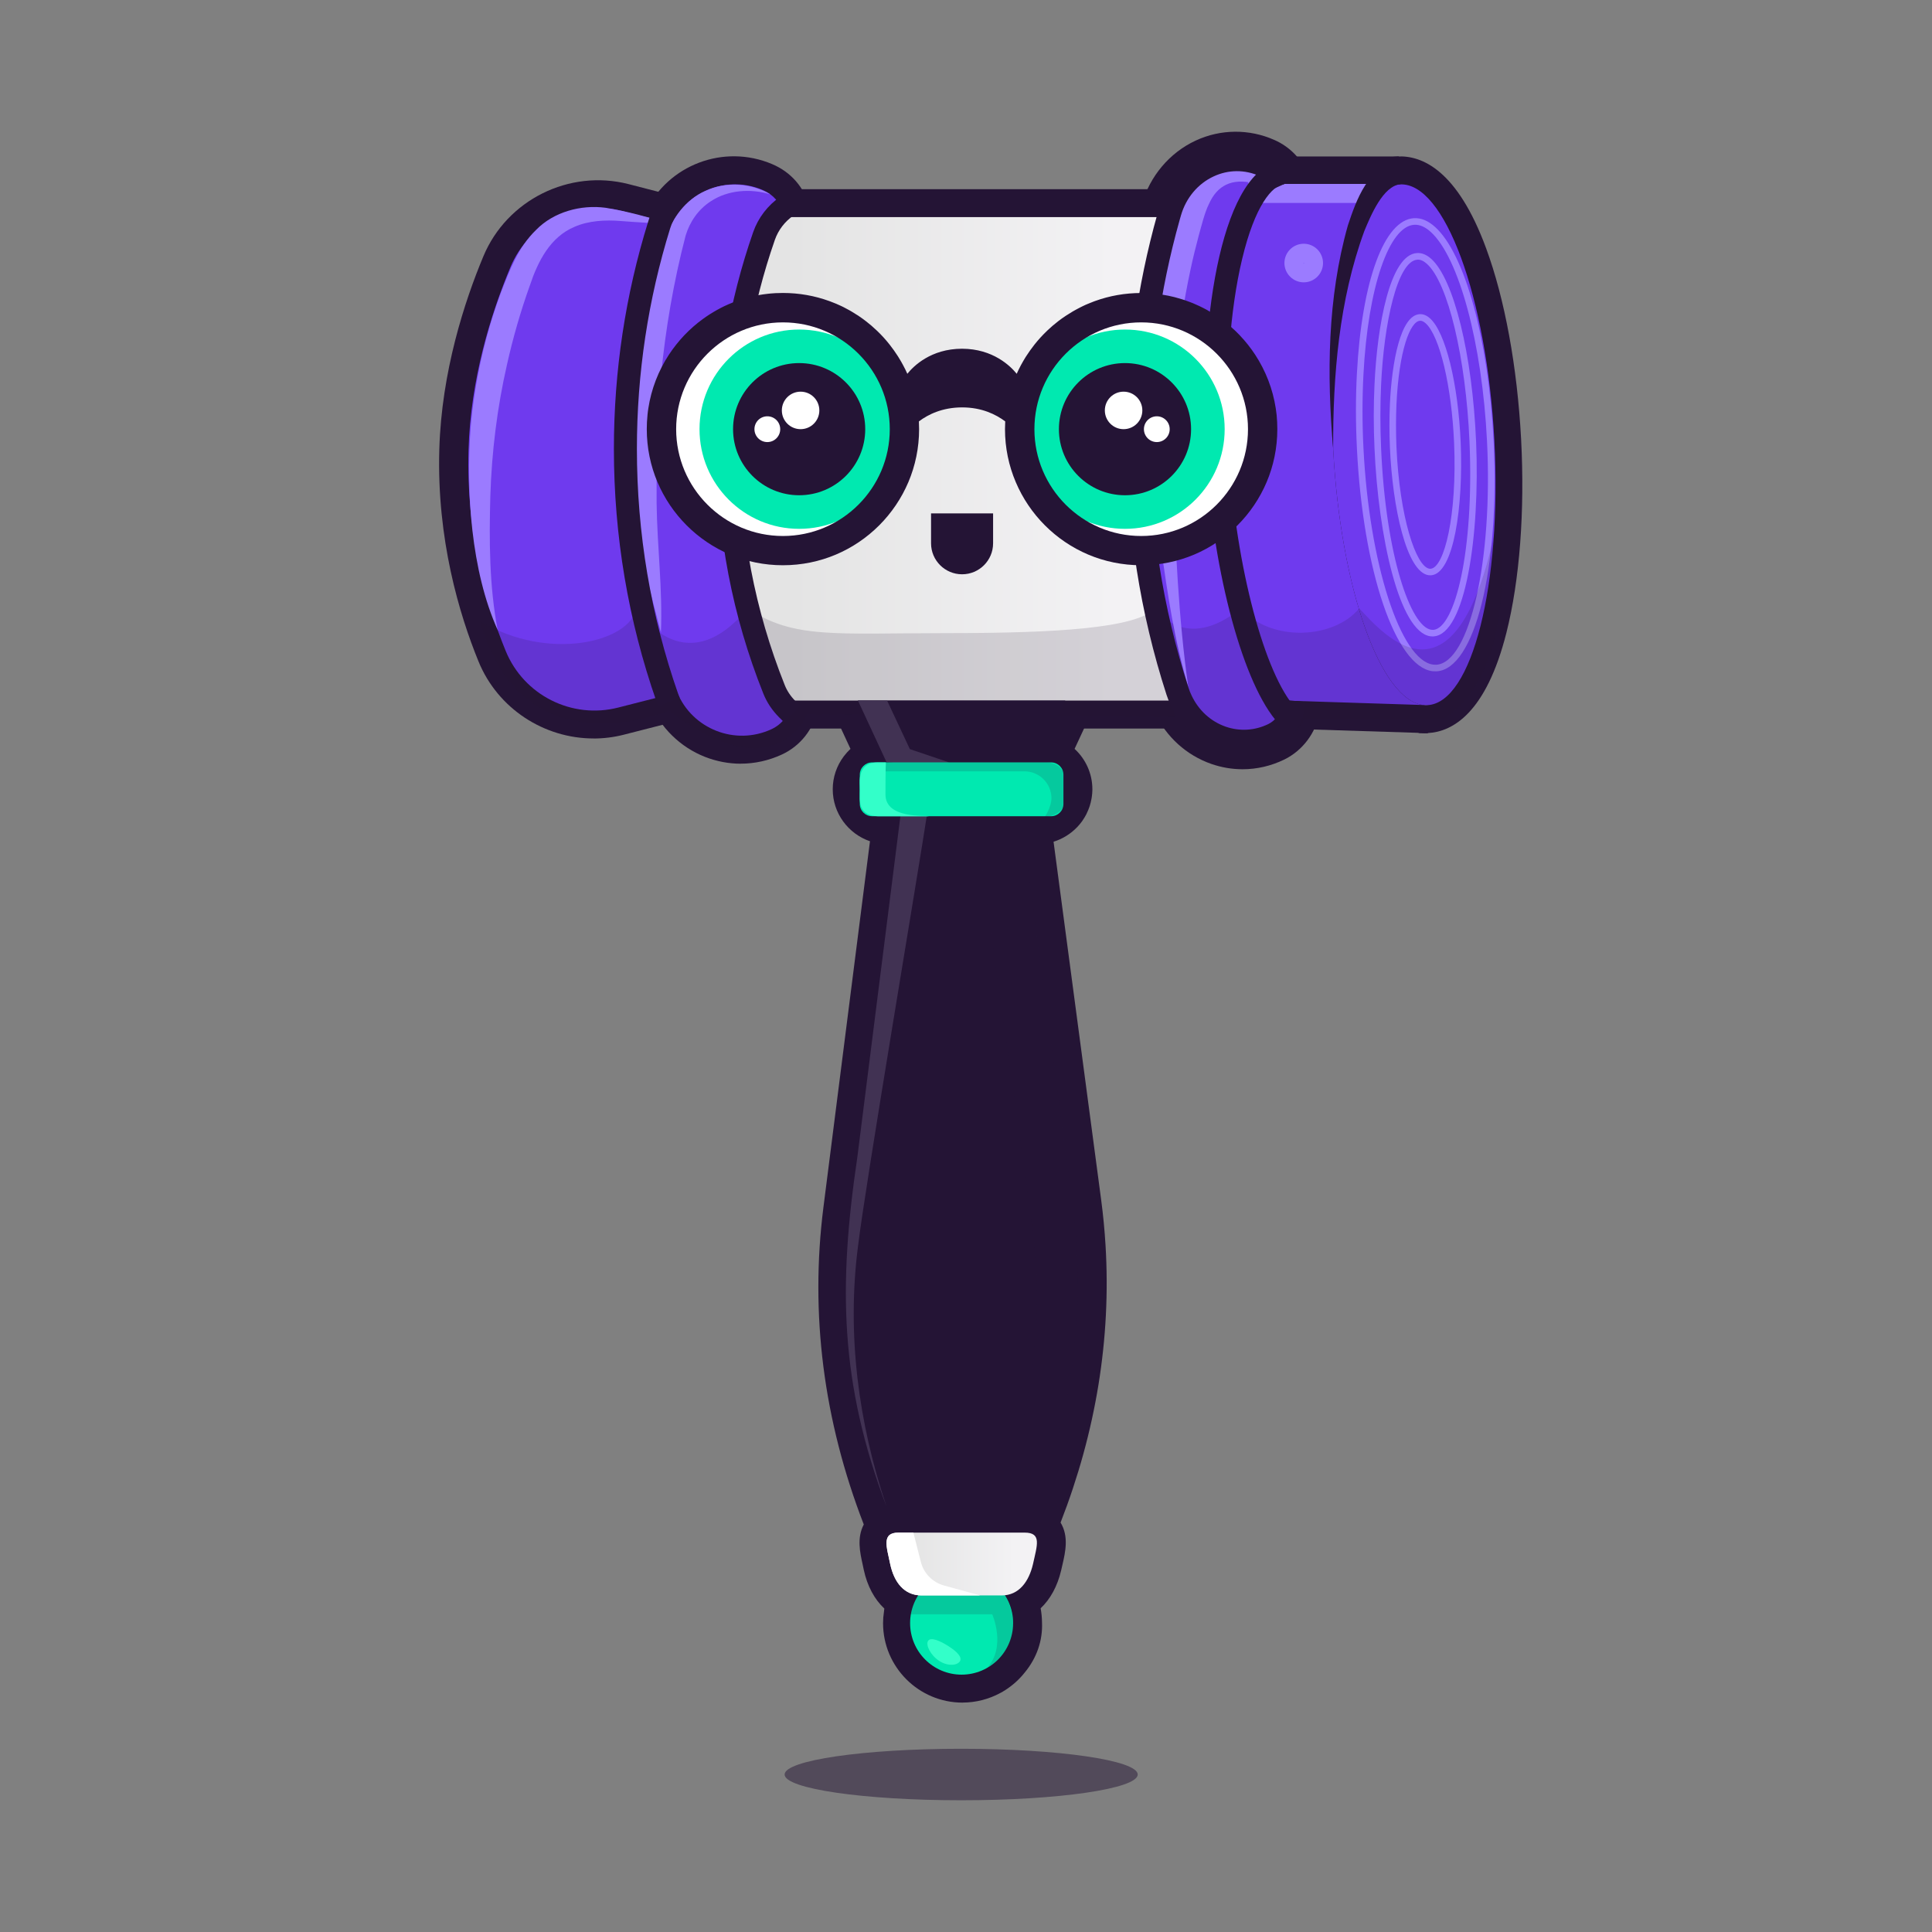 <svg xmlns="http://www.w3.org/2000/svg" width="44" height="44" viewBox="0 0 44 44" fill="none"><rect x="0" y="0" width="44" height="44" fill="#808080" stroke="none"/><path opacity="0.5" d="M21.89 41C24.111 41 25.911 40.737 25.911 40.413C25.911 40.09 24.111 39.827 21.89 39.827C19.67 39.827 17.869 40.09 17.869 40.413C17.869 40.737 19.67 41 21.89 41Z" fill="#241435"></path><path d="M26.873 15.955H17.704C16.942 14.145 16.555 12.222 16.555 10.233C16.555 8.406 16.883 6.63 17.53 4.945H26.583C26.124 6.578 25.892 8.271 25.892 10.002C25.892 11.981 26.193 13.904 26.789 15.743C26.813 15.817 26.841 15.888 26.873 15.956V15.955Z" fill="#241435"></path><path d="M27.883 16.592H17.282L17.117 16.203C16.322 14.315 15.918 12.306 15.918 10.233C15.918 8.329 16.26 6.473 16.936 4.716L17.093 4.308H27.424L27.196 5.117C26.754 6.692 26.529 8.335 26.529 10.002C26.529 11.908 26.82 13.774 27.395 15.547C27.41 15.593 27.428 15.638 27.448 15.681L27.883 16.592ZM18.134 15.318H25.993C25.503 13.606 25.255 11.82 25.255 10.002C25.255 8.502 25.426 7.019 25.762 5.582H17.975C17.456 7.071 17.192 8.633 17.192 10.233C17.192 11.993 17.509 13.701 18.134 15.318V15.318Z" fill="#241435"></path><path d="M18.014 15.955L17.998 16.03C17.946 16.284 17.776 16.498 17.541 16.607C16.713 16.99 15.739 16.602 15.396 15.771C15.383 15.74 15.371 15.708 15.36 15.676C14.764 13.932 14.463 12.109 14.463 10.234C14.463 8.555 14.705 6.913 15.186 5.332C15.21 5.251 15.241 5.173 15.277 5.099C15.64 4.347 16.541 3.989 17.336 4.326L17.347 4.33C17.579 4.428 17.753 4.628 17.818 4.872L17.838 4.945H17.529C16.883 6.63 16.555 8.407 16.555 10.233C16.555 12.223 16.941 14.145 17.704 15.955H18.013H18.014Z" fill="#241435"></path><path d="M16.872 17.393C16.597 17.393 16.322 17.341 16.057 17.238C15.494 17.017 15.038 16.571 14.807 16.014C14.789 15.971 14.772 15.927 14.757 15.881C14.139 14.073 13.826 12.172 13.826 10.232C13.826 8.496 14.078 6.785 14.576 5.145C14.611 5.032 14.654 4.922 14.704 4.819C15.22 3.749 16.486 3.273 17.584 3.737L17.59 3.74C18.012 3.918 18.317 4.269 18.433 4.706L18.666 5.581H17.974C17.455 7.07 17.191 8.632 17.191 10.232C17.191 11.992 17.508 13.701 18.133 15.317H18.793L18.621 16.156C18.529 16.607 18.225 16.991 17.808 17.183C17.508 17.322 17.19 17.392 16.87 17.392L16.872 17.393ZM16.713 4.836C16.354 4.836 16.015 5.036 15.851 5.375C15.829 5.42 15.811 5.467 15.796 5.517C15.334 7.035 15.1 8.622 15.1 10.233C15.1 12.032 15.39 13.794 15.962 15.469C15.969 15.487 15.976 15.507 15.984 15.525C16.084 15.769 16.275 15.955 16.521 16.051C16.7 16.121 16.89 16.136 17.073 16.096C16.306 14.239 15.918 12.267 15.918 10.233C15.918 8.377 16.242 6.568 16.884 4.851C16.826 4.841 16.769 4.836 16.712 4.836H16.713Z" fill="#241435"></path><path d="M29.441 15.962L29.428 16.116C29.376 16.384 29.206 16.61 28.971 16.725C28.178 17.112 27.253 16.755 26.873 15.955C26.841 15.887 26.813 15.817 26.789 15.743C26.193 13.904 25.892 11.98 25.892 10.002C25.892 8.271 26.124 6.577 26.583 4.944C26.594 4.907 26.604 4.869 26.615 4.831C26.891 3.874 27.892 3.38 28.765 3.769L28.777 3.774C28.963 3.857 29.112 4.01 29.198 4.201C28.194 4.286 27.522 6.971 27.695 10.226C27.826 12.712 28.498 15.11 29.216 15.955L29.442 15.962H29.441Z" fill="#241435"></path><path d="M28.3 17.519C28.06 17.519 27.82 17.479 27.587 17.398C27.019 17.199 26.561 16.784 26.297 16.228C26.253 16.136 26.215 16.038 26.182 15.939C25.567 14.039 25.255 12.041 25.255 10.002C25.255 8.218 25.495 6.459 25.97 4.772L26.003 4.655C26.189 4.008 26.637 3.478 27.23 3.202C27.799 2.937 28.453 2.933 29.024 3.188L29.029 3.19C29.364 3.339 29.628 3.605 29.778 3.941L30.143 4.759L29.256 4.835C28.926 4.958 28.148 6.777 28.329 10.193C28.45 12.464 29.015 14.48 29.546 15.328L30.133 15.346L30.052 16.238C29.962 16.7 29.662 17.096 29.249 17.298C28.947 17.445 28.624 17.519 28.299 17.519H28.3ZM28.041 4.279C27.948 4.29 27.857 4.316 27.768 4.358C27.509 4.478 27.311 4.715 27.227 5.008L27.198 5.111C26.754 6.692 26.529 8.335 26.529 10.002C26.529 11.908 26.82 13.774 27.395 15.547C27.41 15.593 27.428 15.638 27.449 15.681C27.565 15.928 27.764 16.11 28.008 16.195C28.2 16.262 28.405 16.261 28.596 16.193C27.811 15.1 27.189 12.719 27.059 10.26C26.972 8.625 27.089 7.067 27.387 5.871C27.557 5.192 27.775 4.661 28.042 4.279H28.041Z" fill="#241435"></path><path d="M15.396 15.771L14.052 16.114C12.995 16.384 11.902 15.834 11.489 14.825C11.034 13.715 10.587 12.129 10.642 10.253C10.688 8.631 11.151 7.151 11.598 6.081C12.016 5.08 13.106 4.539 14.157 4.81L15.277 5.098C15.242 5.172 15.211 5.25 15.186 5.331C14.706 6.911 14.463 8.554 14.463 10.233C14.463 12.108 14.764 13.932 15.36 15.675C15.371 15.707 15.383 15.739 15.396 15.77V15.771Z" fill="#241435"></path><path d="M13.517 16.818C12.395 16.818 11.34 16.143 10.899 15.067C10.459 13.991 9.946 12.279 10.005 10.235C10.056 8.465 10.579 6.866 11.009 5.836C11.545 4.552 12.966 3.846 14.315 4.193L16.19 4.676L15.85 5.377C15.828 5.421 15.81 5.468 15.795 5.518C15.333 7.036 15.099 8.623 15.099 10.234C15.099 12.033 15.389 13.795 15.961 15.47C15.968 15.488 15.975 15.508 15.983 15.527L16.265 16.206L14.208 16.732C13.978 16.791 13.745 16.819 13.516 16.819L13.517 16.818ZM13.616 5.378C13.005 5.378 12.429 5.744 12.185 6.327C11.796 7.257 11.324 8.697 11.278 10.272C11.226 12.093 11.684 13.622 12.078 14.584C12.369 15.295 13.15 15.688 13.894 15.497L14.577 15.323C14.078 13.683 13.826 11.974 13.826 10.233C13.826 8.637 14.039 7.063 14.461 5.546L13.998 5.427C13.871 5.394 13.743 5.378 13.616 5.378Z" fill="#241435"></path><path d="M32.483 16.058C32.45 16.06 32.418 16.059 32.385 16.055L32.483 16.058Z" fill="#241435"></path><path d="M32.453 16.697C32.406 16.697 32.358 16.694 32.311 16.688L32.406 15.419L32.504 15.422L32.517 16.695C32.495 16.696 32.475 16.696 32.453 16.696V16.697ZM32.453 15.423C32.453 15.423 32.451 15.423 32.45 15.423L32.453 15.479L32.459 15.423C32.459 15.423 32.455 15.423 32.452 15.423H32.453Z" fill="#241435"></path><path d="M32.483 16.058C32.45 16.06 32.418 16.059 32.385 16.055L32.483 16.058Z" fill="#241435"></path><path d="M32.453 16.697C32.406 16.697 32.358 16.694 32.311 16.688L32.406 15.419L32.504 15.422L32.517 16.695C32.495 16.696 32.475 16.696 32.453 16.696V16.697ZM32.453 15.423C32.453 15.423 32.451 15.423 32.45 15.423L32.453 15.479L32.459 15.423C32.459 15.423 32.455 15.423 32.452 15.423H32.453Z" fill="#241435"></path><path d="M32.384 16.056L29.441 15.962L29.216 15.955C28.497 15.11 27.826 12.713 27.694 10.227C27.521 6.972 28.193 4.287 29.197 4.201C29.203 4.201 29.209 4.2 29.216 4.199H31.855C31.055 4.241 30.462 5.932 30.333 8.253C30.299 8.872 30.297 9.536 30.333 10.226C30.501 13.394 31.407 15.94 32.384 16.055V16.056Z" fill="#241435"></path><path d="M32.364 16.692L28.914 16.583L28.731 16.367C27.884 15.371 27.196 12.86 27.059 10.26C26.972 8.625 27.089 7.067 27.387 5.871C27.752 4.411 28.343 3.635 29.143 3.566L29.217 3.563H31.856L31.89 4.836C31.895 4.836 31.9 4.834 31.901 4.834C31.7 4.904 31.105 5.851 30.97 8.288C30.936 8.901 30.936 9.542 30.971 10.193C31.153 13.618 32.124 15.345 32.462 15.423L32.365 16.692H32.364ZM29.547 15.328L30.825 15.369C30.693 15.114 30.57 14.824 30.455 14.497C30.05 13.352 29.782 11.847 29.697 10.26C29.66 9.563 29.66 8.876 29.697 8.217C29.742 7.393 29.891 5.908 30.37 4.836H29.253C28.921 4.973 28.15 6.791 28.33 10.193C28.451 12.464 29.016 14.48 29.547 15.328H29.547Z" fill="#241435"></path><path d="M32.483 16.059L32.385 16.056H32.384C31.407 15.941 30.501 13.394 30.333 10.227C30.297 9.537 30.298 8.873 30.333 8.253C30.462 5.932 31.055 4.242 31.855 4.2C32.869 4.146 33.831 6.757 34.005 10.032C34.178 13.307 33.497 16.005 32.483 16.059V16.059Z" fill="#241435"></path><path d="M32.49 16.696L32.31 16.688C31.561 16.6 30.937 15.863 30.455 14.498C30.051 13.352 29.782 11.848 29.698 10.26C29.661 9.563 29.661 8.876 29.697 8.218C29.774 6.848 30.133 3.653 31.822 3.564C32.382 3.533 33.188 3.871 33.843 5.648C34.271 6.807 34.554 8.353 34.642 9.998C34.729 11.644 34.61 13.211 34.308 14.409C33.844 16.245 33.079 16.666 32.518 16.695L32.491 16.697L32.49 16.696ZM31.889 4.838C31.679 4.936 31.102 5.893 30.969 8.289C30.935 8.901 30.935 9.542 30.97 10.193C31.15 13.582 32.102 15.308 32.45 15.421C32.784 15.273 33.549 13.455 33.369 10.066C33.19 6.677 32.238 4.951 31.889 4.838Z" fill="#241435"></path><path d="M23.372 34.904C24.281 32.774 24.675 30.587 24.543 28.4C24.523 28.07 24.491 27.738 24.448 27.408L23.786 22.433L23.275 18.588H23.627C23.802 18.588 23.959 18.515 24.07 18.398C24.071 18.398 24.071 18.397 24.072 18.396C24.092 18.376 24.11 18.353 24.127 18.33C24.128 18.329 24.129 18.327 24.129 18.326C24.145 18.303 24.16 18.279 24.173 18.253C24.175 18.249 24.177 18.245 24.179 18.241C24.19 18.217 24.201 18.193 24.208 18.168C24.209 18.165 24.21 18.163 24.211 18.161C24.219 18.135 24.225 18.108 24.23 18.081C24.231 18.074 24.232 18.068 24.233 18.061C24.237 18.034 24.24 18.005 24.24 17.976C24.24 17.976 24.24 17.976 24.24 17.976C24.24 17.637 23.965 17.363 23.627 17.362L24.282 15.955H19.56L20.21 17.355H20.211L20.214 17.362C20.191 17.362 20.168 17.364 20.146 17.366C20.139 17.367 20.132 17.368 20.125 17.369C20.109 17.372 20.093 17.374 20.078 17.378C20.071 17.379 20.064 17.381 20.057 17.383C20.042 17.387 20.027 17.392 20.012 17.397C20.006 17.399 20 17.401 19.994 17.404C19.977 17.41 19.961 17.417 19.945 17.425C19.941 17.427 19.938 17.428 19.935 17.43C19.852 17.473 19.781 17.533 19.726 17.606C19.648 17.709 19.602 17.837 19.602 17.975C19.602 18.313 19.877 18.588 20.215 18.588H20.528L20.44 19.279L19.385 27.576C19.072 30.035 19.427 32.506 20.434 34.906C20.103 34.934 20.218 35.244 20.294 35.619C20.378 36.01 20.585 36.294 20.934 36.33C20.934 36.33 20.919 36.354 20.897 36.394C20.892 36.402 20.888 36.41 20.884 36.418C20.837 36.504 20.776 36.64 20.765 36.764H20.766C20.755 36.829 20.748 36.896 20.748 36.965C20.748 37.613 21.273 38.139 21.921 38.139C22.134 38.139 22.333 38.081 22.505 37.982C22.504 37.983 22.504 37.984 22.503 37.984C22.503 37.984 22.521 37.974 22.549 37.955C22.662 37.883 22.762 37.793 22.844 37.688C22.985 37.518 23.111 37.277 23.095 36.965C23.095 36.731 23.025 36.514 22.907 36.33C23.256 36.293 23.459 35.995 23.548 35.619C23.64 35.195 23.748 34.912 23.372 34.904Z" fill="#241435"></path><path d="M21.922 38.776C20.923 38.776 20.111 37.964 20.111 36.966C20.111 36.88 20.118 36.793 20.132 36.702C20.134 36.679 20.137 36.657 20.14 36.634C19.915 36.423 19.752 36.122 19.672 35.752C19.662 35.705 19.654 35.664 19.645 35.624C19.585 35.353 19.512 35.024 19.672 34.719C18.754 32.347 18.445 29.919 18.753 27.496L19.813 19.159C19.321 18.991 18.965 18.524 18.965 17.975C18.965 17.702 19.053 17.442 19.218 17.223C19.264 17.163 19.314 17.107 19.369 17.055L18.983 16.222C18.891 16.025 18.907 15.794 19.024 15.611C19.141 15.428 19.343 15.317 19.561 15.317H24.283C24.5 15.317 24.703 15.428 24.82 15.612C24.937 15.795 24.952 16.026 24.86 16.223L24.473 17.055C24.722 17.284 24.878 17.612 24.878 17.975C24.878 17.98 24.878 17.985 24.878 17.99C24.877 18.042 24.873 18.093 24.865 18.149C24.863 18.162 24.861 18.175 24.859 18.187C24.848 18.248 24.835 18.302 24.818 18.355C24.816 18.363 24.813 18.372 24.809 18.381C24.793 18.428 24.775 18.472 24.752 18.518C24.749 18.526 24.745 18.534 24.741 18.543C24.714 18.595 24.684 18.645 24.651 18.692C24.648 18.696 24.645 18.7 24.642 18.705C24.611 18.747 24.576 18.791 24.538 18.831C24.537 18.832 24.536 18.833 24.535 18.834C24.384 18.992 24.197 19.107 23.994 19.17L25.078 27.324C25.124 27.668 25.157 28.017 25.178 28.362C25.306 30.484 24.961 32.605 24.154 34.675C24.345 34.992 24.263 35.347 24.196 35.638C24.187 35.675 24.178 35.714 24.169 35.755C24.169 35.758 24.168 35.761 24.167 35.764C24.083 36.125 23.92 36.42 23.7 36.628C23.719 36.733 23.73 36.84 23.731 36.948C23.749 37.36 23.614 37.754 23.34 38.088C23.215 38.246 23.066 38.38 22.897 38.489C22.849 38.52 22.819 38.537 22.819 38.537C22.81 38.542 22.8 38.547 22.79 38.552C22.524 38.698 22.224 38.775 21.921 38.775L21.922 38.776ZM21.401 36.822C21.4 36.839 21.397 36.856 21.394 36.873C21.389 36.909 21.386 36.939 21.386 36.966C21.386 37.261 21.626 37.503 21.922 37.503C22.016 37.503 22.106 37.478 22.188 37.431C22.191 37.429 22.194 37.427 22.197 37.425C22.201 37.423 22.204 37.421 22.208 37.418C22.26 37.385 22.306 37.344 22.344 37.296C22.347 37.291 22.351 37.287 22.354 37.283C22.456 37.16 22.463 37.062 22.46 37C22.459 36.989 22.459 36.977 22.459 36.966C22.459 36.864 22.429 36.763 22.373 36.676C22.253 36.491 22.238 36.256 22.333 36.056C22.428 35.859 22.617 35.724 22.834 35.698C22.853 35.678 22.896 35.612 22.927 35.478C22.935 35.444 22.942 35.411 22.95 35.38C22.908 35.342 22.87 35.299 22.839 35.25C22.724 35.073 22.704 34.849 22.787 34.655C23.657 32.617 24.034 30.526 23.908 28.439C23.889 28.125 23.858 27.806 23.817 27.493L22.644 18.674C22.62 18.491 22.675 18.308 22.797 18.17C22.918 18.032 23.092 17.953 23.276 17.953H23.388C23.268 17.904 23.163 17.818 23.092 17.706C22.975 17.523 22.96 17.292 23.051 17.095L23.284 16.593H20.559L20.774 17.056C20.78 17.067 20.785 17.077 20.79 17.088L20.793 17.095C20.885 17.293 20.87 17.523 20.752 17.706C20.681 17.819 20.577 17.904 20.457 17.953H20.529C20.712 17.953 20.886 18.032 21.007 18.169C21.128 18.306 21.184 18.489 21.161 18.671L20.018 27.658C19.719 30.005 20.057 32.362 21.023 34.661C21.101 34.849 21.085 35.063 20.98 35.237C20.954 35.28 20.924 35.319 20.89 35.354C20.899 35.399 20.91 35.445 20.919 35.493C20.945 35.616 20.985 35.679 21.002 35.698C21.312 35.733 21.554 35.988 21.569 36.301C21.576 36.439 21.538 36.57 21.468 36.679H21.469C21.469 36.679 21.462 36.691 21.453 36.706L21.447 36.718C21.419 36.77 21.406 36.806 21.4 36.823L21.401 36.822ZM20.209 17.953L20.229 17.993L20.217 17.952L20.172 17.792L20.171 17.809L20.209 17.953V17.953Z" fill="#241435"></path><path d="M26.901 15.955H17.733C16.97 14.145 16.584 12.223 16.584 10.233C16.584 8.406 16.911 6.63 17.558 4.945H26.611C26.152 6.578 25.92 8.271 25.92 10.002C25.92 11.981 26.221 13.904 26.817 15.743C26.841 15.817 26.869 15.888 26.901 15.956V15.955Z" fill="url(#paint0_linear_5516_5686)"></path><path d="M18.042 15.955L18.026 16.029C17.974 16.283 17.805 16.498 17.57 16.607C16.741 16.99 15.767 16.602 15.424 15.771C15.411 15.74 15.399 15.708 15.388 15.675C14.792 13.932 14.491 12.109 14.491 10.234C14.491 8.555 14.733 6.913 15.214 5.332C15.239 5.251 15.269 5.173 15.305 5.099C15.668 4.347 16.569 3.989 17.364 4.325L17.376 4.33C17.608 4.428 17.782 4.628 17.846 4.871L17.866 4.945H17.558C16.911 6.63 16.583 8.407 16.583 10.233C16.583 12.222 16.969 14.145 17.732 15.955H18.041H18.042Z" fill="#6F3AEE"></path><path d="M29.469 15.962L29.456 16.117C29.404 16.384 29.234 16.611 28.999 16.725C28.206 17.113 27.281 16.755 26.901 15.955C26.869 15.887 26.841 15.817 26.817 15.743C26.221 13.904 25.92 11.98 25.92 10.002C25.92 8.271 26.152 6.577 26.611 4.945C26.622 4.907 26.632 4.869 26.643 4.831C26.919 3.874 27.92 3.38 28.794 3.77L28.805 3.775C28.991 3.858 29.14 4.011 29.226 4.201C28.222 4.286 27.55 6.972 27.723 10.227C27.855 12.713 28.526 15.11 29.244 15.955L29.47 15.962H29.469Z" fill="#6F3AEE"></path><path d="M15.424 15.771L14.08 16.114C13.024 16.384 11.93 15.834 11.517 14.825C11.062 13.715 10.616 12.128 10.67 10.253C10.716 8.631 11.179 7.151 11.626 6.081C12.044 5.08 13.134 4.539 14.185 4.81L15.306 5.098C15.27 5.172 15.239 5.25 15.214 5.331C14.734 6.911 14.491 8.554 14.491 10.233C14.491 12.108 14.792 13.932 15.388 15.675C15.399 15.707 15.412 15.739 15.424 15.77V15.771Z" fill="#6F3AEE"></path><path d="M32.512 16.059C32.479 16.06 32.447 16.059 32.414 16.056L32.512 16.059Z" fill="url(#paint1_linear_5516_5686)"></path><path d="M32.512 16.059C32.479 16.06 32.447 16.059 32.414 16.056L32.512 16.059Z" fill="url(#paint2_linear_5516_5686)"></path><path d="M32.412 16.056L29.47 15.962L29.244 15.955C28.526 15.11 27.855 12.713 27.723 10.227C27.55 6.972 28.222 4.287 29.226 4.201C29.232 4.201 29.238 4.2 29.244 4.199H31.884C31.083 4.241 30.49 5.932 30.362 8.253C30.328 8.872 30.326 9.536 30.362 10.226C30.53 13.394 31.436 15.94 32.412 16.055V16.056Z" fill="#6F3AEE"></path><path d="M32.512 16.059L32.414 16.056H32.412C31.436 15.941 30.53 13.394 30.362 10.227C30.326 9.537 30.327 8.873 30.362 8.253C30.491 5.932 31.084 4.242 31.884 4.2C32.898 4.146 33.86 6.757 34.033 10.032C34.207 13.307 33.526 16.005 32.512 16.059V16.059Z" fill="#6F3AEE"></path><path d="M31.306 4.189H28.644V4.622H31.306V4.189Z" fill="#9B7BFF"></path><path d="M30.362 10.227C30.217 8.534 30.229 6.79 30.697 5.134C30.886 4.565 31.166 3.758 31.869 3.672L31.897 4.195C31.496 4.232 31.216 4.915 31.071 5.263C30.495 6.837 30.355 8.55 30.362 10.226V10.227Z" fill="#241435"></path><path d="M29.692 6.43C29.45 6.43 29.252 6.233 29.252 5.991C29.252 5.748 29.449 5.551 29.692 5.551C29.934 5.551 30.131 5.748 30.131 5.991C30.131 6.233 29.934 6.43 29.692 6.43ZM29.692 5.985C29.688 5.985 29.686 5.988 29.686 5.991C29.686 5.998 29.698 5.998 29.698 5.991C29.698 5.988 29.695 5.985 29.692 5.985Z" fill="#9B7BFF"></path><path d="M32.714 15.289L32.623 15.286C31.781 15.18 31.041 13.001 30.903 10.216C30.874 9.636 30.873 9.064 30.902 8.516C31.013 6.4 31.523 5.008 32.202 4.969C32.364 4.96 32.525 5.027 32.682 5.168C33.365 5.782 33.901 7.741 34.016 10.042C34.16 12.935 33.59 15.24 32.717 15.289H32.714ZM32.639 15.136L32.712 15.139C33.473 15.09 34.001 12.761 33.866 10.05C33.755 7.821 33.227 5.859 32.581 5.279C32.455 5.166 32.33 5.112 32.21 5.119C31.631 5.152 31.155 6.552 31.052 8.524C31.023 9.067 31.023 9.634 31.052 10.209C31.183 12.83 31.894 15.038 32.639 15.136Z" fill="#9B7BFF"></path><path d="M32.645 14.495L32.575 14.491C31.864 14.389 31.389 12.205 31.303 10.202C31.281 9.712 31.281 9.23 31.303 8.768C31.364 7.407 31.655 5.803 32.27 5.763C32.381 5.756 32.49 5.8 32.596 5.896C33.111 6.358 33.531 8.068 33.617 10.055C33.709 12.2 33.373 14.446 32.65 14.493H32.646L32.645 14.495ZM32.593 14.342L32.644 14.345C33.129 14.305 33.575 12.578 33.467 10.062C33.384 8.143 32.976 6.438 32.496 6.008C32.421 5.941 32.349 5.909 32.28 5.914C31.82 5.944 31.516 7.376 31.453 8.775C31.432 9.233 31.432 9.711 31.453 10.197C31.559 12.665 32.127 14.269 32.593 14.342Z" fill="#9B7BFF"></path><path d="M32.586 13.102L32.535 13.1C32.036 13.028 31.714 11.576 31.654 10.18C31.64 9.848 31.64 9.521 31.654 9.208C31.698 8.234 31.899 7.183 32.33 7.155C32.412 7.15 32.492 7.182 32.568 7.251C32.921 7.567 33.208 8.73 33.266 10.078C33.328 11.519 33.112 13.068 32.59 13.102H32.586H32.586ZM32.553 12.952L32.583 12.953C32.893 12.924 33.187 11.744 33.116 10.085C33.06 8.794 32.788 7.649 32.468 7.362C32.422 7.322 32.38 7.302 32.34 7.305C32.115 7.319 31.86 7.98 31.803 9.215C31.79 9.523 31.79 9.845 31.803 10.173C31.873 11.775 32.246 12.9 32.553 12.952H32.553Z" fill="#9B7BFF"></path><path opacity="0.15" d="M10.931 14.146C12.518 15.091 14.357 14.606 14.492 13.855C14.492 13.855 15.557 15.624 17.03 13.855C18.066 14.558 19.035 14.419 21.554 14.419C24.073 14.419 25.862 14.308 26.316 13.855C26.316 13.855 26.971 14.897 28.259 13.855C28.942 14.631 30.378 14.558 30.956 13.855C31.486 14.414 33.201 16.483 34.115 11.773C34.115 11.773 34.705 15.202 32.867 16.381H29.692C29.692 16.381 29.401 17.041 28.609 17.041C27.818 17.041 26.902 16.325 26.902 16.325L18.38 16.264C18.38 16.264 18.073 17.041 17.175 17.041C16.277 17.041 15.238 16.183 15.238 16.183C15.238 16.183 11.896 17.618 10.931 14.146Z" fill="#241435"></path><path d="M27.062 15.643C26.752 14.613 26.591 13.542 26.444 12.478C26.308 11.408 26.18 10.327 26.2 9.246C26.213 7.886 26.369 6.521 26.724 5.205C26.799 4.929 26.867 4.647 27.007 4.39C27.336 3.733 28.004 3.49 28.671 3.806L28.808 3.867C28.805 3.904 28.804 4.003 28.795 4.031C28.742 4.216 28.66 4.392 28.571 4.561C28.456 4.774 28.467 4.762 28.448 4.535C28.439 4.418 28.431 4.265 28.428 4.149C28.426 4.117 28.425 4.019 28.419 3.984C28.418 3.984 28.418 3.975 28.417 3.989L28.548 4.171C28.059 4.057 27.721 4.216 27.529 4.654C27.438 4.833 27.358 5.16 27.302 5.359C27.234 5.613 27.171 5.869 27.116 6.126C26.783 7.674 26.653 9.264 26.705 10.847C26.773 12.448 26.835 14.055 27.062 15.644V15.643Z" fill="#9B7BFF"></path><path d="M28.328 17.144C28.13 17.144 27.931 17.11 27.739 17.044C27.267 16.878 26.885 16.532 26.665 16.067C26.627 15.99 26.595 15.908 26.567 15.823C25.964 13.961 25.658 12.002 25.658 10.002C25.658 8.253 25.894 6.527 26.359 4.874L26.392 4.759C26.548 4.216 26.922 3.772 27.417 3.542C27.894 3.321 28.421 3.317 28.901 3.53L28.91 3.534C29.157 3.645 29.353 3.843 29.466 4.094L28.986 4.308C28.927 4.175 28.825 4.071 28.698 4.015L28.69 4.011C28.348 3.858 27.975 3.861 27.639 4.018C27.281 4.184 27.011 4.507 26.896 4.904L26.866 5.009C26.412 6.624 26.183 8.301 26.183 10.002C26.183 11.947 26.48 13.852 27.067 15.662C27.087 15.724 27.111 15.785 27.139 15.842C27.299 16.179 27.573 16.43 27.913 16.549C28.233 16.66 28.578 16.64 28.885 16.49C29.042 16.413 29.158 16.26 29.196 16.079L29.209 15.939L29.732 15.985L29.714 16.166C29.647 16.514 29.423 16.811 29.115 16.961C28.865 17.083 28.598 17.145 28.329 17.145L28.328 17.144Z" fill="#241435"></path><path d="M29.041 16.388C28.256 15.423 27.592 12.84 27.46 10.246C27.304 7.149 27.86 3.792 29.202 3.672L29.248 4.195C28.975 4.219 28.579 4.68 28.288 5.902C28.01 7.066 27.902 8.599 27.984 10.22C28.108 12.674 28.738 15.184 29.447 16.057L29.041 16.388Z" fill="#241435"></path><path d="M15.306 5.099C14.918 5.087 14.53 5.064 14.144 5.034C13.789 5.004 13.405 5.025 13.086 5.165C12.531 5.397 12.252 5.949 12.069 6.496C11.857 7.087 11.683 7.692 11.546 8.305C11.322 9.287 11.199 10.289 11.167 11.296C11.14 12.316 11.142 13.336 11.333 14.345C10.73 13.008 10.609 11.185 10.719 9.729C10.81 8.682 11.043 7.648 11.409 6.662C11.607 6.152 11.802 5.629 12.21 5.235C12.612 4.823 13.232 4.659 13.785 4.731C14.304 4.812 14.799 4.963 15.305 5.098L15.306 5.099Z" fill="#9B7BFF"></path><path d="M17.857 16.449L17.744 16.337C17.585 16.178 17.464 15.996 17.384 15.795C16.679 14.031 16.321 12.159 16.321 10.233C16.321 8.533 16.601 6.868 17.154 5.284C17.267 4.961 17.486 4.675 17.771 4.479L18.068 4.911C17.874 5.045 17.726 5.239 17.649 5.457C17.116 6.984 16.846 8.591 16.846 10.232C16.846 12.092 17.191 13.898 17.871 15.6C17.924 15.734 18.006 15.857 18.114 15.965L18.227 16.077L17.857 16.449V16.449Z" fill="#241435"></path><path d="M15.052 14.405C14.798 13.44 14.543 12.492 14.438 11.495C14.342 10.499 14.353 9.5 14.463 8.506C14.579 7.45 14.815 6.409 15.166 5.409C15.31 4.961 15.623 4.543 16.057 4.35C16.532 4.126 17.103 4.168 17.544 4.426C17.09 4.289 16.578 4.326 16.186 4.585C15.902 4.77 15.71 5.05 15.614 5.368C15.342 6.413 15.156 7.495 15.053 8.567C14.957 9.528 14.948 10.499 14.954 11.465C14.966 12.437 15.093 13.424 15.052 14.405H15.052Z" fill="#9B7BFF"></path><path d="M14.996 16.096C14.98 16.058 14.966 16.02 14.952 15.98C14.308 14.138 13.981 12.202 13.981 10.224C13.981 8.454 14.244 6.71 14.764 5.04C14.794 4.942 14.832 4.847 14.876 4.759L15.346 4.992C15.314 5.056 15.286 5.125 15.264 5.196C14.761 6.815 14.505 8.507 14.505 10.224C14.505 12.143 14.822 14.021 15.446 15.807C15.456 15.835 15.467 15.864 15.478 15.891L14.995 16.096H14.996Z" fill="#241435"></path><path d="M17.769 12.266C19.178 12.266 20.32 11.124 20.32 9.715C20.32 8.306 19.178 7.164 17.769 7.164C16.36 7.164 15.218 8.306 15.218 9.715C15.218 11.124 16.36 12.266 17.769 12.266Z" fill="white"></path><path d="M25.99 12.266C27.399 12.266 28.541 11.124 28.541 9.715C28.541 8.306 27.399 7.164 25.99 7.164C24.581 7.164 23.439 8.306 23.439 9.715C23.439 11.124 24.581 12.266 25.99 12.266Z" fill="white"></path><path d="M18.2 12.044C19.454 12.044 20.47 11.028 20.47 9.774C20.47 8.521 19.454 7.505 18.2 7.505C16.947 7.505 15.931 8.521 15.931 9.774C15.931 11.028 16.947 12.044 18.2 12.044Z" fill="#00E9B0"></path><path d="M18.2 11.279C19.031 11.279 19.705 10.605 19.705 9.774C19.705 8.943 19.031 8.269 18.2 8.269C17.369 8.269 16.695 8.943 16.695 9.774C16.695 10.605 17.369 11.279 18.2 11.279Z" fill="#241435"></path><path d="M17.476 10.068C17.638 10.068 17.769 9.936 17.769 9.774C17.769 9.612 17.638 9.481 17.476 9.481C17.313 9.481 17.182 9.612 17.182 9.774C17.182 9.936 17.313 10.068 17.476 10.068Z" fill="white"></path><path d="M18.233 9.774C18.469 9.774 18.66 9.583 18.66 9.347C18.66 9.111 18.469 8.92 18.233 8.92C17.997 8.92 17.806 9.111 17.806 9.347C17.806 9.583 17.997 9.774 18.233 9.774Z" fill="white"></path><path d="M25.621 12.044C26.875 12.044 27.891 11.028 27.891 9.774C27.891 8.521 26.875 7.505 25.621 7.505C24.368 7.505 23.352 8.521 23.352 9.774C23.352 11.028 24.368 12.044 25.621 12.044Z" fill="#00E9B0"></path><path d="M25.621 11.279C26.452 11.279 27.126 10.605 27.126 9.774C27.126 8.943 26.452 8.269 25.621 8.269C24.79 8.269 24.116 8.943 24.116 9.774C24.116 10.605 24.79 11.279 25.621 11.279Z" fill="#241435"></path><path d="M26.346 10.068C26.508 10.068 26.639 9.936 26.639 9.774C26.639 9.612 26.508 9.481 26.346 9.481C26.184 9.481 26.052 9.612 26.052 9.774C26.052 9.936 26.184 10.068 26.346 10.068Z" fill="white"></path><path d="M25.589 9.774C25.825 9.774 26.016 9.583 26.016 9.347C26.016 9.111 25.825 8.92 25.589 8.92C25.353 8.92 25.162 9.111 25.162 9.347C25.162 9.583 25.353 9.774 25.589 9.774Z" fill="white"></path><path d="M29.075 9.459C29.075 9.459 29.075 9.457 29.075 9.455C29.069 9.404 29.063 9.353 29.055 9.303C29.055 9.303 29.055 9.303 29.055 9.302C28.987 8.856 28.823 8.442 28.586 8.079C28.483 7.922 28.367 7.775 28.238 7.64C28.237 7.638 28.236 7.637 28.235 7.636C28.105 7.5 27.964 7.376 27.812 7.266C27.81 7.264 27.808 7.263 27.805 7.261C27.759 7.228 27.712 7.196 27.664 7.165C27.657 7.16 27.65 7.156 27.643 7.151C27.595 7.121 27.547 7.092 27.497 7.064C27.493 7.062 27.49 7.06 27.487 7.058C27.433 7.029 27.378 7 27.322 6.974C27.316 6.971 27.311 6.968 27.305 6.966C27.259 6.944 27.212 6.924 27.165 6.904C27.147 6.897 27.128 6.889 27.11 6.883C27.074 6.869 27.038 6.856 27.002 6.843C26.98 6.836 26.958 6.828 26.936 6.821C26.901 6.81 26.866 6.799 26.831 6.79C26.803 6.782 26.774 6.774 26.745 6.766C26.7 6.755 26.655 6.744 26.609 6.735C26.577 6.729 26.545 6.723 26.513 6.718C26.488 6.713 26.464 6.709 26.438 6.705C26.404 6.7 26.369 6.696 26.334 6.692C26.312 6.689 26.289 6.687 26.267 6.685C26.23 6.682 26.193 6.679 26.156 6.677C26.139 6.676 26.123 6.676 26.106 6.676C26.067 6.674 26.029 6.673 25.989 6.673C25.62 6.673 25.266 6.737 24.938 6.856C24.928 6.86 24.918 6.863 24.908 6.867C24.873 6.881 24.837 6.894 24.803 6.909C24.794 6.913 24.785 6.916 24.776 6.92C24.736 6.936 24.696 6.954 24.658 6.973C24.642 6.981 24.627 6.988 24.611 6.996C24.588 7.008 24.565 7.02 24.542 7.032C24.523 7.042 24.504 7.052 24.485 7.063C24.466 7.074 24.448 7.084 24.43 7.094C24.387 7.12 24.345 7.146 24.303 7.173C24.295 7.178 24.287 7.182 24.279 7.188C24.255 7.204 24.231 7.221 24.207 7.237C24.197 7.244 24.187 7.251 24.177 7.258C24.152 7.276 24.128 7.294 24.103 7.313C24.1 7.316 24.096 7.319 24.093 7.321C24.011 7.384 23.932 7.452 23.857 7.523C23.853 7.527 23.849 7.531 23.845 7.535C23.743 7.632 23.648 7.736 23.56 7.847C23.556 7.852 23.552 7.858 23.548 7.863C23.487 7.94 23.431 8.02 23.377 8.103C23.371 8.113 23.364 8.122 23.358 8.132C23.344 8.155 23.329 8.179 23.315 8.203C23.307 8.217 23.299 8.231 23.291 8.245C23.278 8.267 23.265 8.29 23.253 8.313C23.235 8.346 23.217 8.38 23.201 8.414C23.192 8.432 23.184 8.45 23.176 8.467C23.169 8.482 23.161 8.498 23.155 8.513C23.013 8.338 22.617 7.944 21.911 7.942C21.911 7.942 21.91 7.942 21.909 7.942C21.908 7.942 21.908 7.942 21.907 7.942C21.201 7.944 20.805 8.337 20.664 8.513C20.657 8.497 20.649 8.482 20.642 8.466C20.634 8.449 20.626 8.432 20.618 8.414C20.601 8.38 20.584 8.346 20.565 8.312C20.553 8.289 20.541 8.267 20.528 8.245C20.52 8.23 20.511 8.216 20.503 8.202C20.489 8.178 20.475 8.154 20.46 8.131C20.453 8.121 20.447 8.111 20.441 8.101C20.388 8.018 20.331 7.939 20.271 7.862C20.267 7.856 20.263 7.851 20.258 7.845C20.171 7.735 20.076 7.63 19.974 7.533C19.97 7.529 19.966 7.525 19.962 7.522C19.887 7.45 19.808 7.382 19.726 7.319C19.722 7.317 19.719 7.314 19.715 7.311C19.691 7.292 19.666 7.274 19.642 7.256C19.632 7.249 19.622 7.242 19.612 7.235C19.589 7.219 19.564 7.202 19.54 7.185C19.533 7.181 19.525 7.177 19.518 7.172C19.476 7.144 19.432 7.117 19.388 7.091C19.37 7.081 19.352 7.071 19.335 7.061C19.316 7.05 19.297 7.04 19.277 7.03C19.255 7.018 19.232 7.006 19.209 6.994C19.193 6.986 19.177 6.979 19.162 6.971C19.123 6.953 19.084 6.935 19.044 6.918C19.035 6.914 19.025 6.911 19.016 6.907C18.981 6.892 18.947 6.879 18.912 6.866C18.902 6.862 18.892 6.858 18.882 6.855C18.553 6.736 18.199 6.672 17.83 6.672C17.791 6.672 17.752 6.673 17.713 6.675C17.696 6.675 17.68 6.675 17.664 6.676C17.627 6.678 17.589 6.681 17.553 6.684C17.53 6.686 17.508 6.688 17.485 6.691C17.45 6.695 17.416 6.699 17.381 6.704C17.356 6.708 17.331 6.712 17.307 6.716C17.275 6.722 17.242 6.727 17.211 6.734C17.165 6.743 17.12 6.753 17.075 6.765C17.046 6.772 17.017 6.78 16.988 6.788C16.953 6.798 16.918 6.808 16.884 6.819C16.862 6.826 16.84 6.834 16.817 6.842C16.781 6.854 16.745 6.867 16.71 6.881C16.692 6.888 16.673 6.895 16.655 6.903C16.608 6.922 16.561 6.942 16.515 6.964C16.509 6.967 16.503 6.97 16.497 6.972C16.442 6.999 16.387 7.027 16.334 7.057C16.33 7.059 16.327 7.061 16.323 7.063C16.274 7.09 16.225 7.12 16.177 7.15C16.17 7.154 16.163 7.159 16.156 7.163C16.108 7.194 16.061 7.226 16.015 7.26C16.013 7.261 16.01 7.263 16.008 7.264C15.856 7.375 15.715 7.499 15.586 7.634C15.585 7.635 15.583 7.637 15.582 7.638C15.454 7.774 15.337 7.921 15.234 8.078C14.997 8.44 14.833 8.855 14.765 9.301C14.757 9.351 14.751 9.402 14.746 9.454C14.746 9.455 14.746 9.456 14.746 9.457C14.735 9.561 14.73 9.666 14.73 9.773C14.73 10.201 14.816 10.608 14.973 10.979C15.288 11.721 15.882 12.316 16.624 12.63C16.994 12.787 17.402 12.873 17.83 12.873C18.259 12.873 18.666 12.787 19.037 12.63C19.779 12.316 20.373 11.721 20.688 10.979C20.845 10.608 20.932 10.2 20.932 9.773C20.932 9.714 20.93 9.655 20.927 9.597C21.14 9.437 21.463 9.279 21.91 9.278C22.358 9.278 22.68 9.437 22.893 9.597C22.89 9.655 22.888 9.714 22.888 9.773C22.888 10.2 22.975 10.608 23.133 10.979C23.447 11.721 24.042 12.316 24.783 12.63C25.154 12.787 25.562 12.873 25.99 12.873C26.418 12.873 26.825 12.787 27.197 12.63C27.938 12.316 28.533 11.721 28.847 10.979C29.004 10.609 29.09 10.201 29.09 9.773C29.09 9.666 29.085 9.561 29.075 9.457V9.459ZM17.831 12.207C16.49 12.207 15.399 11.116 15.399 9.774C15.399 8.433 16.49 7.342 17.831 7.342C19.173 7.342 20.264 8.433 20.264 9.774C20.264 11.116 19.172 12.207 17.831 12.207ZM25.99 12.207C24.648 12.207 23.558 11.116 23.558 9.774C23.558 8.433 24.649 7.342 25.99 7.342C27.331 7.342 28.422 8.433 28.422 9.774C28.422 11.116 27.331 12.207 25.99 12.207Z" fill="#241435"></path><path d="M21.204 11.692V12.373C21.204 12.763 21.521 13.079 21.911 13.079C22.301 13.079 22.617 12.763 22.617 12.373V11.692H21.204H21.204Z" fill="#241435"></path><path d="M21.9 38.139C22.548 38.139 23.073 37.614 23.073 36.966C23.073 36.318 22.548 35.793 21.9 35.793C21.252 35.793 20.727 36.318 20.727 36.966C20.727 37.614 21.252 38.139 21.9 38.139Z" fill="#00E9B0"></path><path opacity="0.15" d="M20.744 36.765H22.598C22.598 36.765 22.923 37.503 22.482 37.985C22.482 37.985 23.11 37.637 23.074 36.966C23.038 36.295 22.594 36.002 22.594 36.002L20.914 36.331C20.914 36.331 20.762 36.564 20.745 36.765H20.744Z" fill="#241435"></path><path d="M23.512 17.567H20.289L19.539 15.955H24.261L23.512 17.567Z" fill="#241435"></path><path d="M20.722 17.061L20.203 15.955H19.539L20.189 17.355C20.551 17.39 20.914 17.431 21.28 17.409C21.39 17.4 21.502 17.389 21.616 17.363L20.722 17.061H20.722Z" fill="#413253"></path><path d="M23.227 35.189H20.533L20.466 35.034C19.417 32.594 19.046 30.079 19.364 27.577L20.533 18.39H23.227L24.426 27.408C24.774 30.021 24.369 32.648 23.227 35.189Z" fill="#241435"></path><g opacity="0.15"><path d="M24.426 27.408L23.226 18.39H20.532L20.419 19.28H22.296L23.495 27.821C23.843 30.295 23.438 32.782 22.296 35.189H23.227C24.369 32.648 24.773 30.021 24.426 27.408H24.426Z" fill="#241435"></path></g><path d="M20.19 34.312C19.126 31.497 19.09 29.29 19.526 26.349L20.536 18.35L21.13 18.436C20.898 19.957 19.705 26.999 19.541 28.379C19.282 30.38 19.548 32.4 20.19 34.312Z" fill="#413253"></path><path d="M23.939 17.363H19.861C19.707 17.363 19.581 17.488 19.581 17.643V18.309C19.581 18.464 19.707 18.589 19.861 18.589H23.939C24.093 18.589 24.219 18.464 24.219 18.309V17.643C24.219 17.488 24.093 17.363 23.939 17.363Z" fill="#00E9B0"></path><path d="M20.989 36.335H22.811C23.206 36.335 23.432 36.022 23.526 35.62C23.62 35.189 23.73 34.904 23.335 34.904H20.464C20.069 34.904 20.193 35.227 20.273 35.62C20.362 36.038 20.593 36.335 20.988 36.335H20.989Z" fill="url(#paint3_linear_5516_5686)"></path><g opacity="0.15"><path d="M24.308 17.976C24.308 17.637 24.164 17.363 23.825 17.363H20.195C19.995 17.363 19.817 17.459 19.705 17.607C19.772 17.582 19.845 17.567 19.921 17.567H23.333C23.671 17.567 23.946 17.842 23.946 18.18C23.946 18.319 23.865 18.506 23.788 18.609C24.261 18.557 24.308 18.238 24.308 17.976Z" fill="#241435"></path></g><path d="M19.987 18.589C19.799 18.589 19.668 18.505 19.612 18.372C19.567 18.265 19.581 18.127 19.581 17.976C19.581 17.885 19.571 17.778 19.585 17.7C19.622 17.489 19.74 17.363 19.987 17.363H20.175C20.175 17.363 20.166 17.489 20.166 18.095C20.166 18.656 21.087 18.563 21.152 18.59H19.987V18.589Z" fill="#33FFC9"></path><path d="M20.989 36.335C20.594 36.335 20.363 36.038 20.274 35.62C20.194 35.227 20.069 34.904 20.465 34.904H20.802L20.971 35.57C21.037 35.832 21.239 36.037 21.499 36.109L22.324 36.335H20.989L20.989 36.335Z" fill="white"></path><path d="M21.136 37.37C21.195 37.277 21.405 37.364 21.605 37.493C21.805 37.622 21.919 37.745 21.86 37.837C21.8 37.929 21.59 37.955 21.39 37.826C21.191 37.697 21.077 37.462 21.136 37.37Z" fill="#33FFC9"></path><defs><linearGradient id="paint0_linear_5516_5686" x1="16.584" y1="10.45" x2="26.901" y2="10.45" gradientUnits="userSpaceOnUse"><stop offset="0.14" stop-color="#E4E4E4"></stop><stop offset="0.85" stop-color="#F3F2F4"></stop></linearGradient><linearGradient id="paint1_linear_5516_5686" x1="32.413" y1="16.058" x2="32.512" y2="16.058" gradientUnits="userSpaceOnUse"><stop offset="0.14" stop-color="#E4E4E4"></stop><stop offset="0.85" stop-color="#F3F2F4"></stop></linearGradient><linearGradient id="paint2_linear_5516_5686" x1="32.413" y1="16.058" x2="32.512" y2="16.058" gradientUnits="userSpaceOnUse"><stop offset="0.14" stop-color="#E4E4E4"></stop><stop offset="0.85" stop-color="#F3F2F4"></stop></linearGradient><linearGradient id="paint3_linear_5516_5686" x1="20.19" y1="35.619" x2="23.615" y2="35.619" gradientUnits="userSpaceOnUse"><stop offset="0.14" stop-color="#E4E4E4"></stop><stop offset="0.85" stop-color="#F3F2F4"></stop></linearGradient></defs></svg>